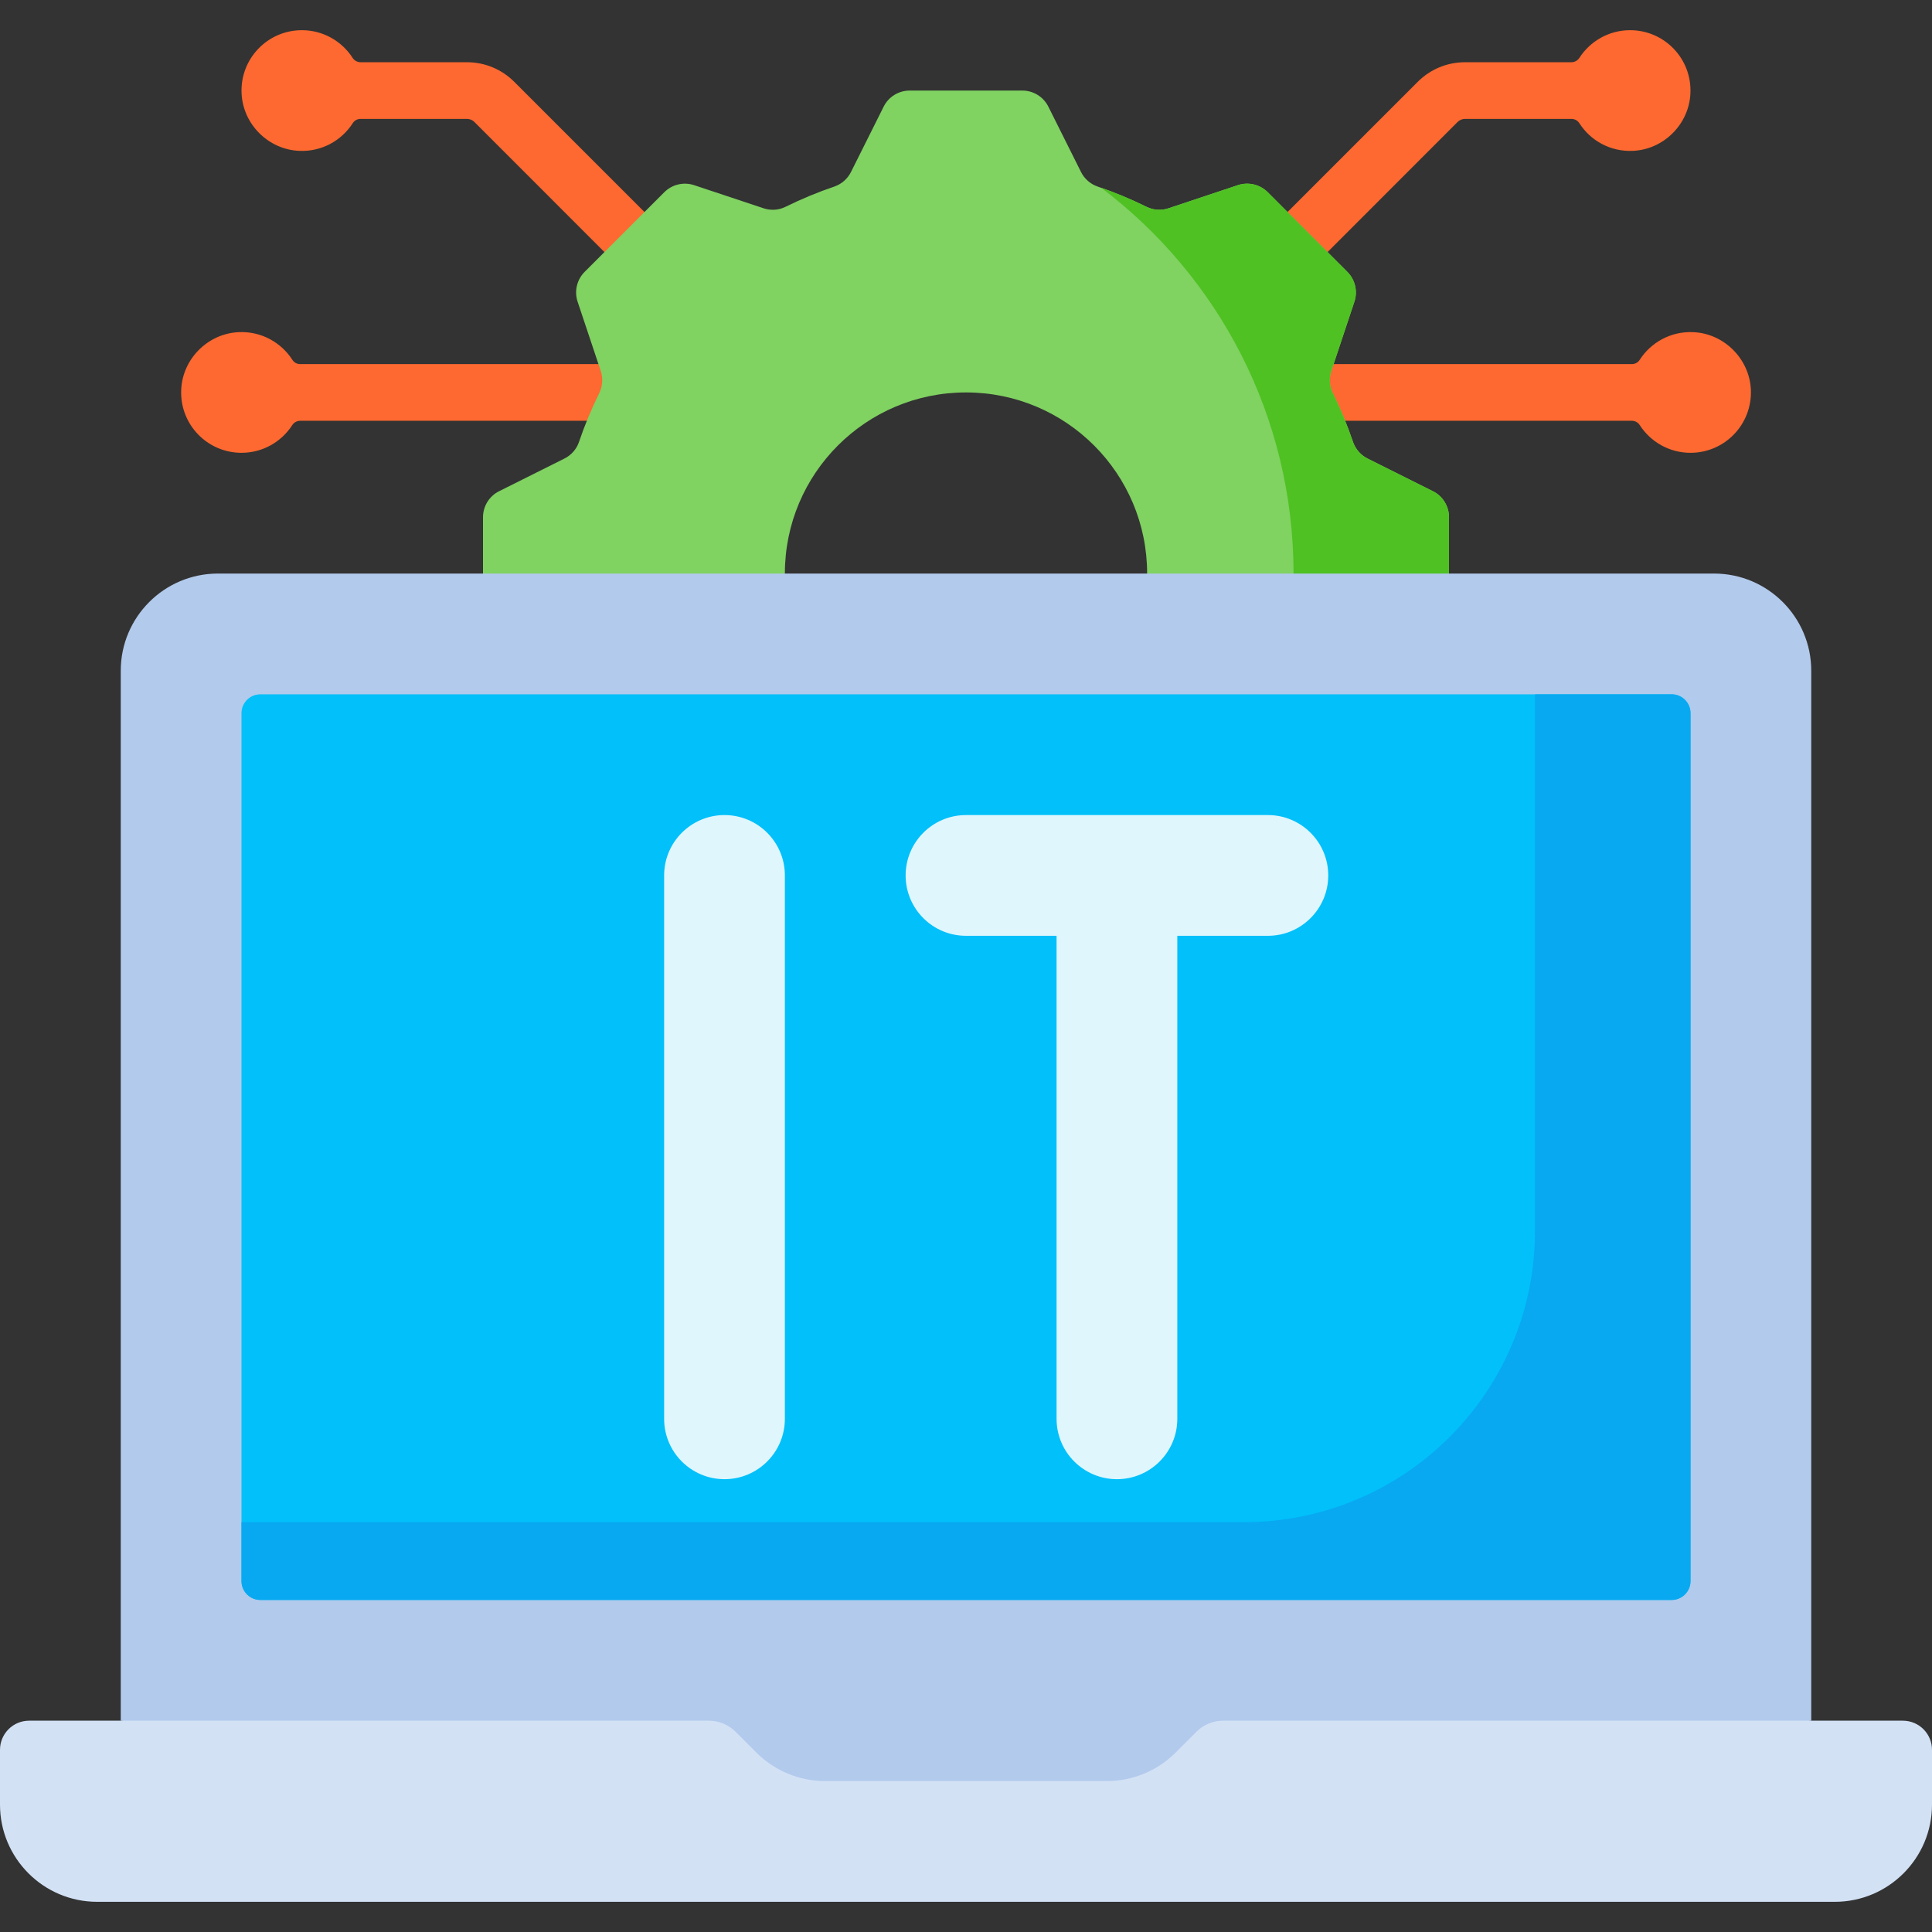 <svg width="24" height="24" viewBox="0 0 24 24" fill="none" xmlns="http://www.w3.org/2000/svg">
<rect x="0" y="0" width="24" height="24" fill="#333333" stroke="none"/>
<g clip-path="url(#clip0_149_960)">
<path d="M8.369 4.523H3.729C3.69 4.523 3.653 4.504 3.632 4.47C3.493 4.255 3.247 4.114 2.969 4.126C2.585 4.141 2.268 4.456 2.251 4.84C2.231 5.27 2.574 5.625 3 5.625C3.265 5.625 3.498 5.487 3.631 5.28C3.653 5.247 3.69 5.227 3.729 5.227H8.384C8.582 5.227 8.741 5.063 8.736 4.864C8.73 4.672 8.562 4.523 8.369 4.523Z" fill="#FD6930"/>
<path d="M3.719 1.874C3.997 1.886 4.243 1.746 4.382 1.53C4.403 1.496 4.44 1.477 4.479 1.477H5.8C5.835 1.477 5.868 1.49 5.893 1.515L8.178 3.801C8.247 3.869 8.337 3.904 8.427 3.904C8.514 3.904 8.601 3.871 8.669 3.807C8.813 3.67 8.805 3.433 8.665 3.293L6.39 1.018C6.232 0.86 6.023 0.773 5.8 0.773H4.479C4.44 0.773 4.403 0.753 4.381 0.72C4.248 0.513 4.015 0.375 3.75 0.375C3.324 0.375 2.981 0.73 3.001 1.16C3.018 1.544 3.335 1.859 3.719 1.874Z" fill="#FD6930"/>
<path d="M15.631 4.523H20.271C20.311 4.523 20.347 4.504 20.369 4.47C20.507 4.255 20.754 4.114 21.032 4.126C21.415 4.141 21.732 4.456 21.75 4.84C21.769 5.27 21.426 5.625 21 5.625C20.735 5.625 20.502 5.487 20.369 5.28C20.348 5.247 20.311 5.227 20.271 5.227H15.616C15.418 5.227 15.259 5.063 15.265 4.864C15.271 4.672 15.438 4.523 15.631 4.523Z" fill="#FD6930"/>
<path d="M20.282 1.874C20.003 1.886 19.757 1.746 19.619 1.53C19.597 1.496 19.56 1.477 19.521 1.477H18.2C18.165 1.477 18.132 1.49 18.107 1.515L15.822 3.801C15.753 3.869 15.663 3.904 15.573 3.904C15.486 3.904 15.399 3.871 15.331 3.807C15.187 3.67 15.195 3.433 15.335 3.293L17.61 1.018C17.768 0.86 17.977 0.773 18.2 0.773H19.521C19.56 0.773 19.597 0.753 19.619 0.72C19.752 0.513 19.985 0.375 20.25 0.375C20.676 0.375 21.019 0.73 20.999 1.16C20.982 1.544 20.665 1.859 20.282 1.874Z" fill="#FD6930"/>
<path d="M17.8 6.102L16.988 5.696C16.904 5.654 16.839 5.58 16.808 5.491C16.737 5.281 16.652 5.078 16.555 4.881C16.514 4.796 16.508 4.698 16.538 4.609L16.825 3.747C16.868 3.617 16.834 3.474 16.737 3.377L15.748 2.388C15.651 2.291 15.508 2.257 15.378 2.3L14.516 2.587C14.427 2.617 14.329 2.611 14.244 2.57C14.047 2.473 13.844 2.388 13.634 2.317C13.545 2.286 13.471 2.221 13.429 2.137L13.023 1.325C12.962 1.202 12.836 1.125 12.699 1.125H11.301C11.164 1.125 11.038 1.202 10.977 1.325L10.571 2.137C10.529 2.221 10.455 2.286 10.366 2.317C10.156 2.388 9.953 2.473 9.756 2.57C9.672 2.611 9.574 2.617 9.484 2.587L8.622 2.3C8.492 2.257 8.349 2.291 8.252 2.388L7.263 3.377C7.166 3.474 7.132 3.617 7.175 3.747L7.463 4.609C7.492 4.698 7.486 4.796 7.445 4.881C7.348 5.078 7.263 5.281 7.192 5.491C7.162 5.58 7.096 5.654 7.012 5.696L6.2 6.102C6.077 6.163 6 6.289 6 6.426V7.824C6 7.961 6.077 8.087 6.2 8.148L7.012 8.554C7.096 8.596 7.161 8.67 7.192 8.759C7.263 8.969 7.348 9.172 7.445 9.369C7.486 9.453 7.492 9.551 7.463 9.641L7.175 10.502C7.132 10.633 7.166 10.776 7.263 10.873L8.252 11.862C8.349 11.959 8.492 11.993 8.622 11.95L9.484 11.662C9.573 11.633 9.672 11.639 9.756 11.681C9.953 11.777 10.156 11.862 10.366 11.933C10.455 11.963 10.529 12.028 10.571 12.113L10.977 12.925C11.038 13.047 11.164 13.125 11.301 13.125H12.699C12.836 13.125 12.962 13.047 13.023 12.925L13.429 12.113C13.471 12.028 13.545 11.963 13.634 11.933C13.844 11.862 14.047 11.777 14.244 11.681C14.329 11.639 14.427 11.633 14.516 11.662L15.378 11.95C15.508 11.993 15.651 11.959 15.748 11.862L16.737 10.873C16.834 10.776 16.868 10.633 16.825 10.502L16.538 9.641C16.508 9.552 16.514 9.453 16.555 9.369C16.652 9.172 16.737 8.969 16.808 8.759C16.838 8.67 16.904 8.596 16.988 8.554L17.8 8.148C17.922 8.087 18 7.961 18 7.824V6.426C18 6.289 17.923 6.163 17.8 6.102ZM12 9.375C10.757 9.375 9.75 8.368 9.75 7.125C9.75 5.882 10.757 4.875 12 4.875C13.243 4.875 14.25 5.882 14.25 7.125C14.25 8.368 13.243 9.375 12 9.375Z" fill="#80D261"/>
<path d="M17.8 6.102L16.988 5.696C16.904 5.654 16.839 5.58 16.808 5.491C16.737 5.281 16.653 5.078 16.556 4.881C16.514 4.797 16.508 4.699 16.538 4.609L16.825 3.747C16.868 3.617 16.834 3.474 16.737 3.377L15.749 2.388C15.652 2.291 15.508 2.257 15.378 2.3L14.517 2.588C14.427 2.617 14.329 2.611 14.244 2.57C14.062 2.479 13.873 2.4 13.679 2.332C15.13 3.427 16.069 5.167 16.069 7.125C16.069 9.083 15.13 10.823 13.679 11.918C13.873 11.85 14.062 11.771 14.244 11.68C14.329 11.639 14.427 11.633 14.517 11.662L15.378 11.95C15.508 11.993 15.652 11.959 15.748 11.862L16.737 10.873C16.834 10.776 16.868 10.633 16.825 10.502L16.538 9.641C16.508 9.552 16.514 9.453 16.556 9.369C16.653 9.172 16.737 8.969 16.808 8.759C16.839 8.67 16.904 8.596 16.988 8.554L17.8 8.148C17.923 8.087 18 7.961 18 7.824V6.426C18 6.289 17.923 6.163 17.8 6.102Z" fill="#4FC123"/>
<path d="M21.293 7.125H2.707C2.041 7.125 1.5 7.666 1.5 8.332V21.375L12 22.875L22.5 21.375V8.332C22.5 7.666 21.959 7.125 21.293 7.125Z" fill="#B2CAEC"/>
<path d="M14.863 21.512L14.604 21.771C14.377 21.998 14.07 22.125 13.75 22.125H10.25C9.93 22.125 9.623 21.998 9.396 21.771L9.137 21.512C9.049 21.424 8.93 21.375 8.806 21.375H0.362C0.162 21.375 0 21.537 0 21.737V22.418C0 23.084 0.541 23.625 1.207 23.625H22.793C23.459 23.625 24 23.084 24 22.418V21.737C24 21.537 23.838 21.375 23.638 21.375H15.194C15.07 21.375 14.951 21.424 14.863 21.512Z" fill="#D3E1F5"/>
<path d="M20.766 19.875H3.234C3.105 19.875 3 19.77 3 19.641V8.859C3 8.73 3.105 8.625 3.234 8.625H20.766C20.895 8.625 21 8.73 21 8.859V19.641C21 19.77 20.895 19.875 20.766 19.875Z" fill="#01C0FA"/>
<path d="M19.068 8.625V15.293C19.068 17.29 17.449 18.909 15.452 18.909H3V19.641C3 19.77 3.105 19.875 3.234 19.875H20.766C20.895 19.875 21 19.77 21 19.641V8.859C21 8.73 20.895 8.625 20.766 8.625H19.068Z" fill="#08A9F1"/>
<path d="M9 18.375C9.414 18.375 9.75 18.039 9.75 17.625V10.875C9.75 10.461 9.414 10.125 9 10.125C8.586 10.125 8.25 10.461 8.25 10.875V17.625C8.25 18.039 8.586 18.375 9 18.375Z" fill="#DFF6FD"/>
<path d="M15.75 10.125H12C11.586 10.125 11.25 10.461 11.25 10.875C11.25 11.289 11.586 11.625 12 11.625H13.125V17.625C13.125 18.039 13.461 18.375 13.875 18.375C14.289 18.375 14.625 18.039 14.625 17.625V11.625H15.75C16.164 11.625 16.5 11.289 16.5 10.875C16.5 10.461 16.164 10.125 15.75 10.125Z" fill="#DFF6FD"/>
</g>
<defs>
<clipPath id="clip0_149_960">
<rect width="24" height="24" fill="white"/>
</clipPath>
</defs>
</svg>
